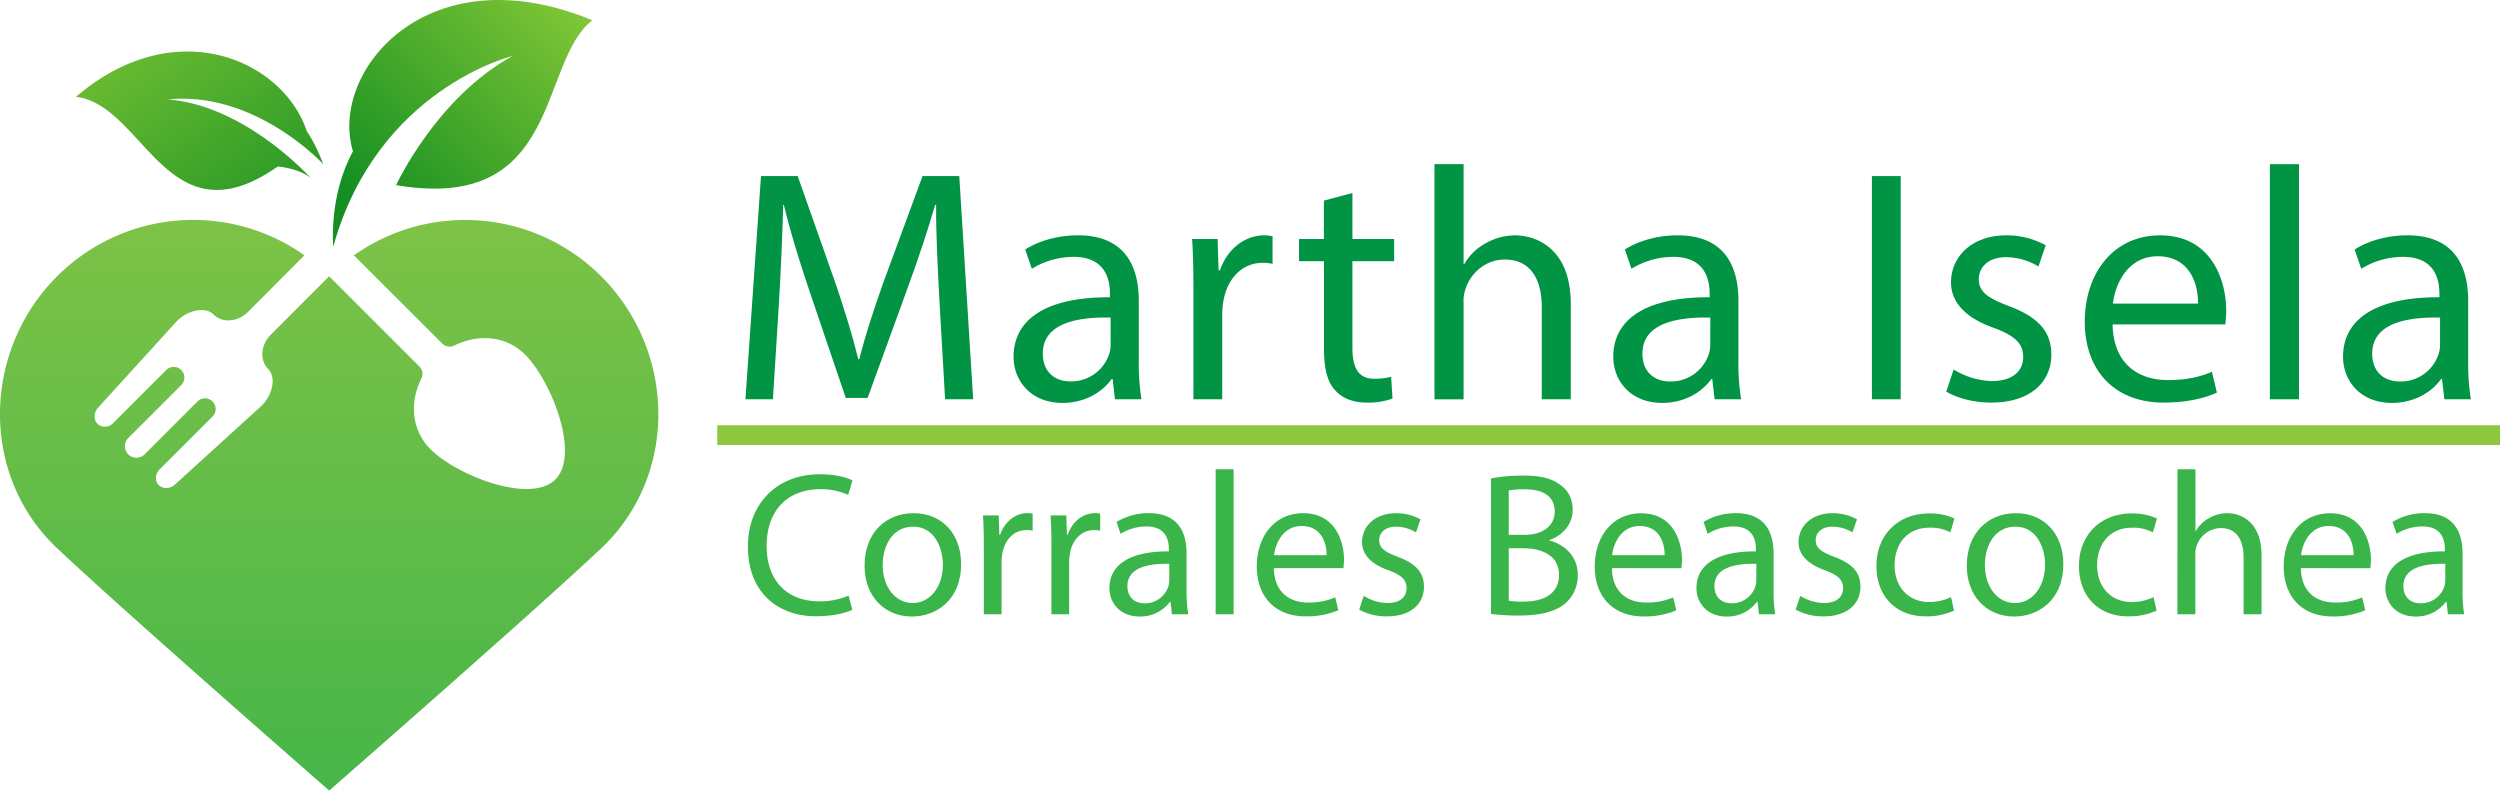<svg xmlns="http://www.w3.org/2000/svg" xmlns:xlink="http://www.w3.org/1999/xlink" viewBox="0 0 1162.73 367.71"><defs><style>.cls-1{mask:url(#mask);filter:url(#luminosity-noclip-9);}.cls-10,.cls-12,.cls-14,.cls-16,.cls-2,.cls-4,.cls-6,.cls-8{mix-blend-mode:multiply;}.cls-2{fill:url(#linear-gradient);}.cls-3{mask:url(#mask-2);filter:url(#luminosity-noclip-14);}.cls-4{fill:url(#linear-gradient-2);}.cls-5{mask:url(#mask-3);filter:url(#luminosity-noclip-15);}.cls-6{fill:url(#linear-gradient-3);}.cls-7{mask:url(#mask-4);filter:url(#luminosity-noclip-16);}.cls-8{fill:url(#linear-gradient-4);}.cls-9{mask:url(#mask-5);filter:url(#luminosity-noclip-10);}.cls-10{fill:url(#linear-gradient-5);}.cls-11{mask:url(#mask-6);filter:url(#luminosity-noclip-11);}.cls-12{fill:url(#linear-gradient-6);}.cls-13{mask:url(#mask-7);filter:url(#luminosity-noclip-12);}.cls-14{fill:url(#linear-gradient-7);}.cls-15{mask:url(#mask-8);filter:url(#luminosity-noclip-13);}.cls-16{fill:url(#linear-gradient-8);}.cls-17{isolation:isolate;}.cls-18{fill:url(#linear-gradient-9);}.cls-19{mask:url(#mask-9);}.cls-20,.cls-24,.cls-26,.cls-28,.cls-30,.cls-32,.cls-34,.cls-36{mix-blend-mode:overlay;}.cls-20{fill:url(#linear-gradient-10);}.cls-21{fill:url(#linear-gradient-11);}.cls-22{fill:url(#linear-gradient-12);}.cls-23{mask:url(#mask-10);}.cls-24{fill:url(#linear-gradient-13);}.cls-25{mask:url(#mask-11);}.cls-26{fill:url(#linear-gradient-14);}.cls-27{mask:url(#mask-12);}.cls-28{fill:url(#linear-gradient-15);}.cls-29{mask:url(#mask-13);}.cls-30{fill:url(#linear-gradient-16);}.cls-31{mask:url(#mask-14);}.cls-32{fill:url(#linear-gradient-17);}.cls-33{mask:url(#mask-15);}.cls-34{fill:url(#linear-gradient-18);}.cls-35{mask:url(#mask-16);}.cls-36{fill:url(#linear-gradient-19);}.cls-37{fill:#009444;}.cls-38{fill:#39b54a;}.cls-39{fill:#8dc63f;}.cls-40{filter:url(#luminosity-noclip-8);}.cls-41{filter:url(#luminosity-noclip-7);}.cls-42{filter:url(#luminosity-noclip-6);}.cls-43{filter:url(#luminosity-noclip-5);}.cls-44{filter:url(#luminosity-noclip-4);}.cls-45{filter:url(#luminosity-noclip-3);}.cls-46{filter:url(#luminosity-noclip-2);}.cls-47{filter:url(#luminosity-noclip);}</style><filter id="luminosity-noclip" x="10.8" y="-8375.85" width="294.67" height="32766" filterUnits="userSpaceOnUse" color-interpolation-filters="sRGB"><feFlood flood-color="#fff" result="bg"/><feBlend in="SourceGraphic" in2="bg"/></filter><mask id="mask" x="10.8" y="-8375.85" width="294.67" height="32766" maskUnits="userSpaceOnUse"><g class="cls-47"/></mask><linearGradient id="linear-gradient" x1="146.83" y1="493.41" x2="162.8" y2="106.28" gradientUnits="userSpaceOnUse"><stop offset="0" stop-color="#fff"/><stop offset="0.08" stop-color="#f6f6f6"/><stop offset="0.23" stop-color="#ddd"/><stop offset="0.4" stop-color="#b4b4b4"/><stop offset="0.61" stop-color="#7b7b7b"/><stop offset="0.85" stop-color="#36334c"/><stop offset="1"/></linearGradient><filter id="luminosity-noclip-2" x="35.37" y="-8375.85" width="114.94" height="32766" filterUnits="userSpaceOnUse" color-interpolation-filters="sRGB"><feFlood flood-color="#fff" result="bg"/><feBlend in="SourceGraphic" in2="bg"/></filter><mask id="mask-2" x="35.37" y="-8375.85" width="114.94" height="32766" maskUnits="userSpaceOnUse"><g class="cls-46"/></mask><linearGradient id="linear-gradient-2" x1="111.84" y1="-16.63" x2="84.59" y2="94.24" gradientUnits="userSpaceOnUse"><stop offset="0" stop-color="#fff"/><stop offset="1"/></linearGradient><filter id="luminosity-noclip-3" x="35.37" y="-8375.85" width="109.33" height="32766" filterUnits="userSpaceOnUse" color-interpolation-filters="sRGB"><feFlood flood-color="#fff" result="bg"/><feBlend in="SourceGraphic" in2="bg"/></filter><mask id="mask-3" x="35.37" y="-8375.85" width="109.33" height="32766" maskUnits="userSpaceOnUse"><g class="cls-45"/></mask><linearGradient id="linear-gradient-3" x1="96.88" y1="124.72" x2="77.46" y2="-47.55" xlink:href="#linear-gradient"/><filter id="luminosity-noclip-4" x="184.23" y="-8375.85" width="91.27" height="32766" filterUnits="userSpaceOnUse" color-interpolation-filters="sRGB"><feFlood flood-color="#fff" result="bg"/><feBlend in="SourceGraphic" in2="bg"/></filter><mask id="mask-4" x="184.23" y="-8375.85" width="91.27" height="32766" maskUnits="userSpaceOnUse"><g class="cls-44"/></mask><linearGradient id="linear-gradient-4" x1="259.21" y1="130.71" x2="197.82" y2="-42.81" xlink:href="#linear-gradient"/><filter id="luminosity-noclip-5" x="31.54" y="-8375.85" width="204.98" height="32766" filterUnits="userSpaceOnUse" color-interpolation-filters="sRGB"><feFlood flood-color="#fff" result="bg"/><feBlend in="SourceGraphic" in2="bg"/></filter><mask id="mask-5" x="31.54" y="-8375.85" width="204.98" height="32766" maskUnits="userSpaceOnUse"><g class="cls-43"/></mask><linearGradient id="linear-gradient-5" x1="3.6" y1="537.75" x2="200.91" y2="143.12" xlink:href="#linear-gradient"/><filter id="luminosity-noclip-6" x="0" y="-8375.85" width="139.83" height="32766" filterUnits="userSpaceOnUse" color-interpolation-filters="sRGB"><feFlood flood-color="#fff" result="bg"/><feBlend in="SourceGraphic" in2="bg"/></filter><mask id="mask-6" x="0" y="-8375.85" width="139.83" height="32766" maskUnits="userSpaceOnUse"><g class="cls-42"/></mask><linearGradient id="linear-gradient-6" x1="-45.96" y1="513.03" x2="157.22" y2="-126.85" xlink:href="#linear-gradient-2"/><filter id="luminosity-noclip-7" x="166.36" y="-8375.85" width="139.83" height="32766" filterUnits="userSpaceOnUse" color-interpolation-filters="sRGB"><feFlood flood-color="#fff" result="bg"/><feBlend in="SourceGraphic" in2="bg"/></filter><mask id="mask-7" x="166.36" y="-8375.85" width="139.83" height="32766" maskUnits="userSpaceOnUse"><g class="cls-41"/></mask><linearGradient id="linear-gradient-7" x1="379.3" y1="40.78" x2="150.66" y2="241.23" xlink:href="#linear-gradient-2"/><filter id="luminosity-noclip-8" x="162.45" y="-8375.85" width="113.05" height="32766" filterUnits="userSpaceOnUse" color-interpolation-filters="sRGB"><feFlood flood-color="#fff" result="bg"/><feBlend in="SourceGraphic" in2="bg"/></filter><mask id="mask-8" x="162.45" y="-8375.85" width="113.05" height="32766" maskUnits="userSpaceOnUse"><g class="cls-40"/></mask><linearGradient id="linear-gradient-8" x1="202.74" y1="-68.71" x2="225.92" y2="80.38" xlink:href="#linear-gradient-2"/><linearGradient id="linear-gradient-9" x1="153.1" y1="11.28" x2="153.1" y2="409.69" gradientUnits="userSpaceOnUse"><stop offset="0" stop-color="#90c746"/><stop offset="1" stop-color="#3eb44a"/></linearGradient><filter id="luminosity-noclip-9" x="10.8" y="163.65" width="294.67" height="204.06" filterUnits="userSpaceOnUse" color-interpolation-filters="sRGB"><feFlood flood-color="#fff" result="bg"/><feBlend in="SourceGraphic" in2="bg"/></filter><mask id="mask-9" x="10.8" y="163.65" width="294.67" height="204.06" maskUnits="userSpaceOnUse"><g class="cls-1"><path class="cls-2" d="M279.63,255a84.56,84.56,0,0,0,25.84-51c-12.56-28-35.14-39.12-62.71-40.34.5.44,1,.89,1.49,1.37,12,12,25.68,46.29,14,58s-46-2-58-14c-9.27-9.26-9.6-22.47-4.29-33a4.86,4.86,0,0,0-.72-5.38L194,169.4c-26.91,6.45-55.44,17.39-82.47,28.52L81.34,225.4c-2.24,2-5.6,2.12-7.5.21s-1.72-5.17.41-7.3l8.25-8.25c-28.82,12.08-54.23,22.39-71.7,24.7A84.12,84.12,0,0,0,26.58,255c30.8,29.07,126.53,112.69,126.53,112.69S248.83,284.09,279.63,255Z"/></g></mask><linearGradient id="linear-gradient-10" x1="146.83" y1="493.41" x2="162.8" y2="106.28" gradientUnits="userSpaceOnUse"><stop offset="0" stop-color="#231f20"/><stop offset="1" stop-color="#231f20"/></linearGradient><linearGradient id="linear-gradient-11" x1="260.83" y1="-5.78" x2="165.93" y2="91.94" gradientUnits="userSpaceOnUse"><stop offset="0" stop-color="#81c736"/><stop offset="1" stop-color="#158f22"/></linearGradient><linearGradient id="linear-gradient-12" x1="44.94" y1="-11.08" x2="141.26" y2="125.16" xlink:href="#linear-gradient-11"/><filter id="luminosity-noclip-10" x="31.54" y="245.59" width="204.98" height="122.12" filterUnits="userSpaceOnUse" color-interpolation-filters="sRGB"><feFlood flood-color="#fff" result="bg"/><feBlend in="SourceGraphic" in2="bg"/></filter><mask id="mask-10" x="31.54" y="245.59" width="204.98" height="122.12" maskUnits="userSpaceOnUse"><g class="cls-9"><path class="cls-10" d="M153.11,367.71s45.15-39.44,83.4-73.56h0c-59.42-98.13-123.37-13.61-205-34.5C66.5,292.06,153.11,367.71,153.11,367.71Z"/></g></mask><linearGradient id="linear-gradient-13" x1="3.6" y1="537.75" x2="200.91" y2="143.12" xlink:href="#linear-gradient-10"/><filter id="luminosity-noclip-11" x="0" y="102.3" width="139.83" height="115.73" filterUnits="userSpaceOnUse" color-interpolation-filters="sRGB"><feFlood flood-color="#fff" result="bg"/><feBlend in="SourceGraphic" in2="bg"/></filter><mask id="mask-11" x="0" y="102.3" width="139.83" height="115.73" maskUnits="userSpaceOnUse"><g class="cls-11"><path class="cls-12" d="M139.83,117.58A89.45,89.45,0,0,0,26.58,128.5,90.39,90.39,0,0,0,3.73,218C27.42,165.92,77.54,116.84,139.83,117.58Z"/></g></mask><linearGradient id="linear-gradient-14" x1="-45.96" y1="513.03" x2="157.22" y2="-126.85" gradientUnits="userSpaceOnUse"><stop offset="0" stop-color="#f1f2f2"/><stop offset="1" stop-color="#f1f2f2"/></linearGradient><filter id="luminosity-noclip-12" x="166.36" y="102.3" width="139.83" height="115.73" filterUnits="userSpaceOnUse" color-interpolation-filters="sRGB"><feFlood flood-color="#fff" result="bg"/><feBlend in="SourceGraphic" in2="bg"/></filter><mask id="mask-12" x="166.36" y="102.3" width="139.83" height="115.73" maskUnits="userSpaceOnUse"><g class="cls-13"><path class="cls-14" d="M166.36,117.58A89.46,89.46,0,0,1,279.62,128.5,90.41,90.41,0,0,1,302.47,218C278.77,165.92,228.65,116.84,166.36,117.58Z"/></g></mask><linearGradient id="linear-gradient-15" x1="379.3" y1="40.78" x2="150.66" y2="241.23" xlink:href="#linear-gradient-14"/><filter id="luminosity-noclip-13" x="162.45" y="0" width="113.05" height="70.38" filterUnits="userSpaceOnUse" color-interpolation-filters="sRGB"><feFlood flood-color="#fff" result="bg"/><feBlend in="SourceGraphic" in2="bg"/></filter><mask id="mask-13" x="162.45" y="0" width="113.05" height="70.38" maskUnits="userSpaceOnUse"><g class="cls-15"><path class="cls-16" d="M164.13,70.38C193-5.54,275.5,9.43,275.5,9.43,198.52-22.38,152.93,33.47,164.13,70.38Z"/></g></mask><linearGradient id="linear-gradient-16" x1="202.74" y1="-68.71" x2="225.92" y2="80.38" xlink:href="#linear-gradient-14"/><filter id="luminosity-noclip-14" x="35.37" y="23.99" width="114.94" height="52.37" filterUnits="userSpaceOnUse" color-interpolation-filters="sRGB"><feFlood flood-color="#fff" result="bg"/><feBlend in="SourceGraphic" in2="bg"/></filter><mask id="mask-14" x="35.37" y="23.99" width="114.94" height="52.37" maskUnits="userSpaceOnUse"><g class="cls-3"><path class="cls-4" d="M135.42,63.71h0a103.15,103.15,0,0,1,14.89,12.65,74,74,0,0,0-7.69-15.46c-11-32.85-61-55.46-107.25-15.88C35.37,45,99.08,16.54,135.42,63.71Z"/></g></mask><linearGradient id="linear-gradient-17" x1="111.84" y1="-16.63" x2="84.59" y2="94.24" xlink:href="#linear-gradient-14"/><filter id="luminosity-noclip-15" x="35.37" y="44.95" width="109.33" height="43.4" filterUnits="userSpaceOnUse" color-interpolation-filters="sRGB"><feFlood flood-color="#fff" result="bg"/><feBlend in="SourceGraphic" in2="bg"/></filter><mask id="mask-15" x="35.37" y="44.95" width="109.33" height="43.4" maskUnits="userSpaceOnUse"><g class="cls-5"><path class="cls-6" d="M129.2,77.44s10.24.88,15.51,5.57c0,0-30.21-33.9-66.58-36.75,22.58,6,32.07,20.46,32.07,20.46C77.68,76.82,63.69,43.23,35.37,45,67.35,49.08,77.69,113.46,129.2,77.44Z"/></g></mask><linearGradient id="linear-gradient-18" x1="96.88" y1="124.72" x2="77.46" y2="-47.55" xlink:href="#linear-gradient-10"/><filter id="luminosity-noclip-16" x="184.23" y="9.43" width="91.27" height="78.3" filterUnits="userSpaceOnUse" color-interpolation-filters="sRGB"><feFlood flood-color="#fff" result="bg"/><feBlend in="SourceGraphic" in2="bg"/></filter><mask id="mask-16" x="184.23" y="9.43" width="91.27" height="78.3" maskUnits="userSpaceOnUse"><g class="cls-7"><path class="cls-8" d="M207.77,70.38S212.12,45,238.45,26C203,45.3,184.23,86.1,184.23,86.1c77.32,13.19,66-57.1,91.27-76.67C238.93,31.33,245.82,68.56,207.77,70.38Z"/></g></mask><linearGradient id="linear-gradient-19" x1="259.21" y1="130.71" x2="197.82" y2="-42.81" xlink:href="#linear-gradient-10"/></defs><title>logo</title><g class="cls-17"><g id="Capa_2" data-name="Capa 2"><g id="Logo"><path class="cls-18" d="M279.63,255c-30.8,29.07-126.52,112.69-126.52,112.69S57.38,284.09,26.58,255c-35.94-33.91-34.94-91.59,0-126.52a89.47,89.47,0,0,1,115-9.73L115.42,145c-4.79,4.79-12,5.37-16.08,1.28s-12.73-1.68-17.3,3.32L45.58,189.64c-2,2.24-2.12,5.6-.22,7.5a5.19,5.19,0,0,0,7.31-.41l24.64-24.64a4.94,4.94,0,1,1,7,7L59.66,203.72a5.37,5.37,0,1,0,7.59,7.6l24.64-24.64a4.95,4.95,0,0,1,7,7L74.25,218.31c-2.13,2.13-2.32,5.4-.41,7.3s5.26,1.81,7.5-.21l40.07-36.46c5-4.57,7.42-13.23,3.33-17.3s-3.51-11.29,1.29-16.08l27.07-27.07,42.14,42.14A4.86,4.86,0,0,1,196,176c-5.31,10.55-5,23.76,4.29,33,12,12,46.28,25.67,58,14s-2-46-14-58c-9.26-9.25-22.47-9.58-33-4.27a4.87,4.87,0,0,1-5.37-.73L164.6,118.77a89.49,89.49,0,0,1,115,9.73C314.56,163.43,315.56,221.11,279.63,255Z"/><g class="cls-19"><path class="cls-20" d="M279.63,255a84.56,84.56,0,0,0,25.84-51c-12.56-28-35.14-39.12-62.71-40.34.5.44,1,.89,1.49,1.37,12,12,25.68,46.29,14,58s-46-2-58-14c-9.27-9.26-9.6-22.47-4.29-33a4.86,4.86,0,0,0-.72-5.38L194,169.4c-26.91,6.45-55.44,17.39-82.47,28.52L81.34,225.4c-2.24,2-5.6,2.12-7.5.21s-1.72-5.17.41-7.3l8.25-8.25c-28.82,12.08-54.23,22.39-71.7,24.7A84.12,84.12,0,0,0,26.58,255c30.8,29.07,126.53,112.69,126.53,112.69S248.83,284.09,279.63,255Z"/></g><path class="cls-21" d="M155,114.72s-2.28-23.46,9.16-44.34C152.93,33.47,198.52-22.38,275.5,9.43,250.19,29,261.55,99.29,184.23,86.1c0,0,18.81-40.8,54.22-60.08C238.45,26,175.34,41.3,155,114.72Z"/><path class="cls-22" d="M78.13,46.26C114.5,49.11,144.71,83,144.71,83c-5.27-4.69-15.51-5.57-15.51-5.57C77.69,113.46,67.35,49.08,35.37,45c46.26-39.58,96.27-17,107.25,15.88a74,74,0,0,1,7.69,15.46S118.84,42.15,78.13,46.26Z"/><g class="cls-23"><path class="cls-24" d="M153.11,367.71s45.15-39.44,83.4-73.56h0c-59.42-98.13-123.37-13.61-205-34.5C66.5,292.06,153.11,367.71,153.11,367.71Z"/></g><g class="cls-25"><path class="cls-26" d="M139.83,117.58A89.45,89.45,0,0,0,26.58,128.5,90.39,90.39,0,0,0,3.73,218C27.42,165.92,77.54,116.84,139.83,117.58Z"/></g><g class="cls-27"><path class="cls-28" d="M166.36,117.58A89.46,89.46,0,0,1,279.62,128.5,90.41,90.41,0,0,1,302.47,218C278.77,165.92,228.65,116.84,166.36,117.58Z"/></g><g class="cls-29"><path class="cls-30" d="M164.13,70.38C193-5.54,275.5,9.43,275.5,9.43,198.52-22.38,152.93,33.47,164.13,70.38Z"/></g><g class="cls-31"><path class="cls-32" d="M135.42,63.71h0a103.15,103.15,0,0,1,14.89,12.65,74,74,0,0,0-7.69-15.46c-11-32.85-61-55.46-107.25-15.88C35.37,45,99.08,16.54,135.42,63.71Z"/></g><g class="cls-33"><path class="cls-34" d="M129.2,77.44s10.24.88,15.51,5.57c0,0-30.21-33.9-66.58-36.75,22.58,6,32.07,20.46,32.07,20.46C77.68,76.82,63.69,43.23,35.37,45,67.35,49.08,77.69,113.46,129.2,77.44Z"/></g><g class="cls-35"><path class="cls-36" d="M207.77,70.38S212.12,45,238.45,26C203,45.3,184.23,86.1,184.23,86.1c77.32,13.19,66-57.1,91.27-76.67C238.93,31.33,245.82,68.56,207.77,70.38Z"/></g><path class="cls-37" d="M436.94,140.11c-.77-14.48-1.69-31.88-1.54-44.82h-.46c-3.54,12.17-7.85,25.11-13.09,39.43l-18.33,50.36H393.36l-16.79-49.44c-4.93-14.63-9.08-28-12-40.35h-.31c-.31,12.94-1.08,30.34-2,45.9l-2.77,44.51H346.7l7.23-103.8H371l17.71,50.2c4.31,12.78,7.85,24.18,10.47,35h.46c2.62-10.47,6.32-21.87,10.94-35l18.48-50.2h17.09l6.47,103.8H439.56Z"/><path class="cls-37" d="M518.56,185.7l-1.08-9.4H517c-4.16,5.85-12.17,11.09-22.79,11.09-15.1,0-22.8-10.63-22.8-21.41,0-18,16-27.87,44.82-27.72v-1.54c0-6.16-1.7-17.25-16.94-17.25A37.15,37.15,0,0,0,479.9,125l-3.08-8.94c6.16-4,15.1-6.62,24.49-6.62,22.79,0,28.34,15.56,28.34,30.5v27.87a105.49,105.49,0,0,0,1.23,17.87Zm-2-38C501.77,147.35,485,150,485,164.44c0,8.78,5.85,12.94,12.78,12.94a18.56,18.56,0,0,0,18-12.47,14.26,14.26,0,0,0,.77-4.32Z"/><path class="cls-37" d="M555.05,134.41c0-8.78-.15-16.32-.61-23.25H566.3l.46,14.63h.61c3.39-10,11.55-16.33,20.64-16.33a15,15,0,0,1,3.85.46v12.79a20.2,20.2,0,0,0-4.62-.46c-9.55,0-16.32,7.23-18.17,17.4a37.88,37.88,0,0,0-.62,6.31V185.7h-13.4Z"/><path class="cls-37" d="M629,89.75v21.41h19.41v10.32H629v40.19c0,9.24,2.62,14.48,10.17,14.48a29.7,29.7,0,0,0,7.85-.93l.62,10.17a33.17,33.17,0,0,1-12,1.85c-6.31,0-11.39-2-14.63-5.7-3.85-4-5.23-10.63-5.23-19.41V121.48H604.18V111.16h11.55V93.29Z"/><path class="cls-37" d="M667.16,76.35h13.55v46.51H681a25.23,25.23,0,0,1,9.7-9.55,27.92,27.92,0,0,1,13.86-3.85c10,0,26,6.16,26,31.88V185.7H717.06V142.88c0-12-4.47-22.17-17.25-22.17-8.78,0-15.71,6.16-18.17,13.55a16.41,16.41,0,0,0-.93,6.47v45H667.16Z"/><path class="cls-37" d="M797.45,185.7l-1.08-9.4h-.46c-4.16,5.85-12.17,11.09-22.8,11.09-15.09,0-22.79-10.63-22.79-21.41,0-18,16-27.87,44.82-27.72v-1.54c0-6.16-1.7-17.25-16.94-17.25A37.13,37.13,0,0,0,758.79,125l-3.08-8.94c6.16-4,15.09-6.62,24.49-6.62,22.79,0,28.33,15.56,28.33,30.5v27.87a104.4,104.4,0,0,0,1.24,17.87Zm-2-38c-14.78-.31-31.57,2.31-31.57,16.78,0,8.78,5.85,12.94,12.78,12.94a18.54,18.54,0,0,0,18-12.47,14,14,0,0,0,.77-4.32Z"/><path class="cls-37" d="M884,81.9V185.7h-13.4V81.9Z"/><path class="cls-37" d="M908.63,171.84a35.59,35.59,0,0,0,17.86,5.39c9.86,0,14.48-4.93,14.48-11.09,0-6.47-3.85-10-13.86-13.71-13.4-4.77-19.71-12.17-19.71-21.1,0-12,9.7-21.87,25.72-21.87a37.24,37.24,0,0,1,18.32,4.62l-3.38,9.86a29,29,0,0,0-15.25-4.31c-8,0-12.48,4.62-12.48,10.16,0,6.16,4.47,8.93,14.17,12.63,12.94,4.93,19.56,11.4,19.56,22.49,0,13.09-10.16,22.33-27.87,22.33-8.17,0-15.71-2-21-5.09Z"/><path class="cls-37" d="M982.55,150.89c.31,18.33,12,25.87,25.56,25.87,9.71,0,15.56-1.69,20.64-3.85l2.31,9.71c-4.77,2.15-12.94,4.62-24.79,4.62-22.95,0-36.66-15.1-36.66-37.58s13.25-40.2,35-40.2c24.33,0,30.8,21.41,30.8,35.12a50,50,0,0,1-.46,6.31Zm39.73-9.7c.16-8.63-3.54-22-18.79-22-13.7,0-19.71,12.63-20.79,22Z"/><path class="cls-37" d="M1055.7,76.35h13.55V185.7H1055.7Z"/><path class="cls-37" d="M1136.86,185.7l-1.08-9.4h-.46c-4.16,5.85-12.17,11.09-22.8,11.09-15.09,0-22.79-10.63-22.79-21.41,0-18,16-27.87,44.82-27.72v-1.54c0-6.16-1.7-17.25-16.94-17.25A37.13,37.13,0,0,0,1098.2,125l-3.08-8.94c6.16-4,15.09-6.62,24.49-6.62,22.79,0,28.33,15.56,28.33,30.5v27.87a104.4,104.4,0,0,0,1.24,17.87Zm-2-38c-14.78-.31-31.57,2.31-31.57,16.78,0,8.78,5.85,12.94,12.79,12.94a18.53,18.53,0,0,0,18-12.47,14,14,0,0,0,.77-4.32Z"/><path class="cls-38" d="M396.39,283.61c-3,1.52-9.12,3-16.91,3-18.06,0-31.64-11.4-31.64-32.4,0-20,13.58-33.63,33.44-33.63,8,0,13,1.71,15.2,2.85l-2,6.75a30.16,30.16,0,0,0-12.92-2.66c-15,0-25,9.59-25,26.41,0,15.67,9,25.74,24.61,25.74a33,33,0,0,0,13.49-2.66Z"/><path class="cls-38" d="M447,262.33c0,17-11.78,24.41-22.9,24.41-12.44,0-22-9.12-22-23.65,0-15.39,10.07-24.42,22.8-24.42C438.09,238.67,447,248.27,447,262.33Zm-36.48.47c0,10.07,5.79,17.67,14,17.67,8,0,14-7.5,14-17.86,0-7.79-3.9-17.67-13.78-17.67S410.54,254.06,410.54,262.8Z"/><path class="cls-38" d="M457.56,254.06c0-5.41-.09-10.07-.38-14.34h7.32l.28,9h.38c2.09-6.17,7.13-10.07,12.73-10.07a9.07,9.07,0,0,1,2.38.29v7.88a12.61,12.61,0,0,0-2.85-.28c-5.89,0-10.07,4.46-11.21,10.73a23.54,23.54,0,0,0-.38,3.9V285.7h-8.27Z"/><path class="cls-38" d="M489,254.06c0-5.41-.1-10.07-.38-14.34h7.31l.29,9h.38c2.09-6.17,7.12-10.07,12.73-10.07a9,9,0,0,1,2.37.29v7.88a12.55,12.55,0,0,0-2.85-.28c-5.89,0-10.07,4.46-11.21,10.73a23.54,23.54,0,0,0-.38,3.9V285.7H489Z"/><path class="cls-38" d="M545.06,285.7l-.67-5.8h-.28a17.14,17.14,0,0,1-14.06,6.84c-9.31,0-14.06-6.55-14.06-13.2,0-11.12,9.88-17.2,27.64-17.1v-.95c0-3.8-1-10.64-10.45-10.64a22.92,22.92,0,0,0-12,3.42l-1.9-5.51a28.54,28.54,0,0,1,15.11-4.09c14.06,0,17.48,9.6,17.48,18.81v17.2a64.78,64.78,0,0,0,.76,11Zm-1.24-23.47c-9.12-.19-19.47,1.43-19.47,10.36,0,5.41,3.61,8,7.88,8a11.44,11.44,0,0,0,11.12-7.7,8.82,8.82,0,0,0,.47-2.66Z"/><path class="cls-38" d="M565.39,218.25h8.36V285.7h-8.36Z"/><path class="cls-38" d="M592.46,264.23c.19,11.3,7.41,16,15.77,16A30.19,30.19,0,0,0,621,277.81l1.43,6a37.27,37.27,0,0,1-15.3,2.85c-14.15,0-22.61-9.31-22.61-23.18s8.17-24.8,21.57-24.8c15,0,19,13.21,19,21.66a30.54,30.54,0,0,1-.29,3.9Zm24.51-6c.1-5.32-2.18-13.58-11.59-13.58-8.45,0-12.16,7.79-12.82,13.58Z"/><path class="cls-38" d="M634.26,277.15a22,22,0,0,0,11,3.32c6.08,0,8.93-3,8.93-6.84,0-4-2.37-6.17-8.55-8.45-8.26-2.95-12.16-7.51-12.16-13,0-7.41,6-13.49,15.87-13.49a22.93,22.93,0,0,1,11.3,2.85l-2.09,6.08a17.87,17.87,0,0,0-9.4-2.66c-4.94,0-7.7,2.85-7.7,6.27,0,3.8,2.76,5.51,8.74,7.79,8,3,12.07,7,12.07,13.87,0,8.08-6.27,13.78-17.2,13.78a26.24,26.24,0,0,1-12.92-3.14Z"/><path class="cls-38" d="M693.44,222.52a80.11,80.11,0,0,1,15.11-1.33c8.27,0,13.58,1.43,17.57,4.66,3.33,2.47,5.33,6.27,5.33,11.3,0,6.18-4.09,11.59-10.84,14.06v.19c6.09,1.52,13.21,6.56,13.21,16.06a17.24,17.24,0,0,1-5.42,12.82c-4.46,4.09-11.68,6-22.13,6a96.77,96.77,0,0,1-12.83-.76Zm8.27,26.22h7.5c8.74,0,13.87-4.56,13.87-10.73,0-7.51-5.7-10.45-14.06-10.45a35,35,0,0,0-7.31.57Zm0,30.69a44.72,44.72,0,0,0,6.93.38c8.56,0,16.44-3.14,16.44-12.45,0-8.74-7.51-12.35-16.53-12.35h-6.84Z"/><path class="cls-38" d="M749.68,264.23c.19,11.3,7.41,16,15.77,16a30.19,30.19,0,0,0,12.73-2.38l1.43,6a37.27,37.27,0,0,1-15.3,2.85c-14.15,0-22.61-9.31-22.61-23.18s8.17-24.8,21.57-24.8c15,0,19,13.21,19,21.66a30.54,30.54,0,0,1-.29,3.9Zm24.51-6c.1-5.32-2.18-13.58-11.59-13.58-8.45,0-12.16,7.79-12.82,13.58Z"/><path class="cls-38" d="M818.08,285.7l-.66-5.8h-.29a17.11,17.11,0,0,1-14.06,6.84c-9.31,0-14.06-6.55-14.06-13.2,0-11.12,9.88-17.2,27.65-17.1v-.95c0-3.8-1-10.64-10.45-10.64a22.9,22.9,0,0,0-12,3.42l-1.9-5.51a28.53,28.53,0,0,1,15.1-4.09c14.06,0,17.48,9.6,17.48,18.81v17.2a64.78,64.78,0,0,0,.76,11Zm-1.23-23.47c-9.12-.19-19.48,1.43-19.48,10.36,0,5.41,3.61,8,7.89,8a11.44,11.44,0,0,0,11.11-7.7,8.53,8.53,0,0,0,.48-2.66Z"/><path class="cls-38" d="M837.27,277.15a22,22,0,0,0,11,3.32c6.08,0,8.93-3,8.93-6.84,0-4-2.37-6.17-8.55-8.45-8.26-2.95-12.16-7.51-12.16-13,0-7.41,6-13.49,15.87-13.49a22.93,22.93,0,0,1,11.3,2.85l-2.09,6.08a17.87,17.87,0,0,0-9.4-2.66c-4.94,0-7.7,2.85-7.7,6.27,0,3.8,2.76,5.51,8.74,7.79,8,3,12.07,7,12.07,13.87,0,8.08-6.27,13.78-17.2,13.78a26.24,26.24,0,0,1-12.92-3.14Z"/><path class="cls-38" d="M908.81,284a30.82,30.82,0,0,1-13.21,2.66c-13.87,0-22.89-9.41-22.89-23.47s9.69-24.41,24.7-24.41A28,28,0,0,1,909,241.14l-1.9,6.46a19.41,19.41,0,0,0-9.69-2.18c-10.55,0-16.25,7.79-16.25,17.38,0,10.64,6.84,17.2,16,17.2a23.8,23.8,0,0,0,10.26-2.28Z"/><path class="cls-38" d="M959.63,262.33c0,17-11.78,24.41-22.89,24.41-12.45,0-22-9.12-22-23.65,0-15.39,10.07-24.42,22.8-24.42C950.7,238.67,959.63,248.27,959.63,262.33Zm-36.48.47c0,10.07,5.8,17.67,14,17.67,8,0,14-7.5,14-17.86,0-7.79-3.89-17.67-13.77-17.67S923.15,254.06,923.15,262.8Z"/><path class="cls-38" d="M1003,284a30.78,30.78,0,0,1-13.21,2.66c-13.87,0-22.89-9.41-22.89-23.47s9.69-24.41,24.7-24.41a28,28,0,0,1,11.59,2.37l-1.9,6.46a19.38,19.38,0,0,0-9.69-2.18c-10.54,0-16.24,7.79-16.24,17.38,0,10.64,6.84,17.2,16,17.2a23.84,23.84,0,0,0,10.26-2.28Z"/><path class="cls-38" d="M1012.74,218.25h8.35v28.69h.19a15.42,15.42,0,0,1,6-5.89,17.17,17.17,0,0,1,8.55-2.38c6.17,0,16,3.8,16,19.67V285.7h-8.35V259.29c0-7.41-2.76-13.68-10.65-13.68a12,12,0,0,0-11.21,8.36,10.2,10.2,0,0,0-.57,4V285.7h-8.35Z"/><path class="cls-38" d="M1070.11,264.23c.19,11.3,7.41,16,15.77,16a30.19,30.19,0,0,0,12.73-2.38l1.43,6a37.27,37.27,0,0,1-15.3,2.85c-14.15,0-22.61-9.31-22.61-23.18s8.17-24.8,21.57-24.8c15,0,19,13.21,19,21.66a30.54,30.54,0,0,1-.29,3.9Zm24.51-6c.1-5.32-2.18-13.58-11.59-13.58-8.45,0-12.16,7.79-12.82,13.58Z"/><path class="cls-38" d="M1138.51,285.7l-.66-5.8h-.29a17.11,17.11,0,0,1-14.06,6.84c-9.31,0-14.06-6.55-14.06-13.2,0-11.12,9.88-17.2,27.65-17.1v-.95c0-3.8-1-10.64-10.45-10.64a22.9,22.9,0,0,0-12,3.42l-1.9-5.51a28.53,28.53,0,0,1,15.1-4.09c14.06,0,17.48,9.6,17.48,18.81v17.2a64.78,64.78,0,0,0,.76,11Zm-1.23-23.47c-9.12-.19-19.48,1.43-19.48,10.36,0,5.41,3.61,8,7.89,8a11.44,11.44,0,0,0,11.11-7.7,8.53,8.53,0,0,0,.48-2.66Z"/><rect class="cls-39" x="333.6" y="197.79" width="829.13" height="9.19"/></g></g></g></svg>